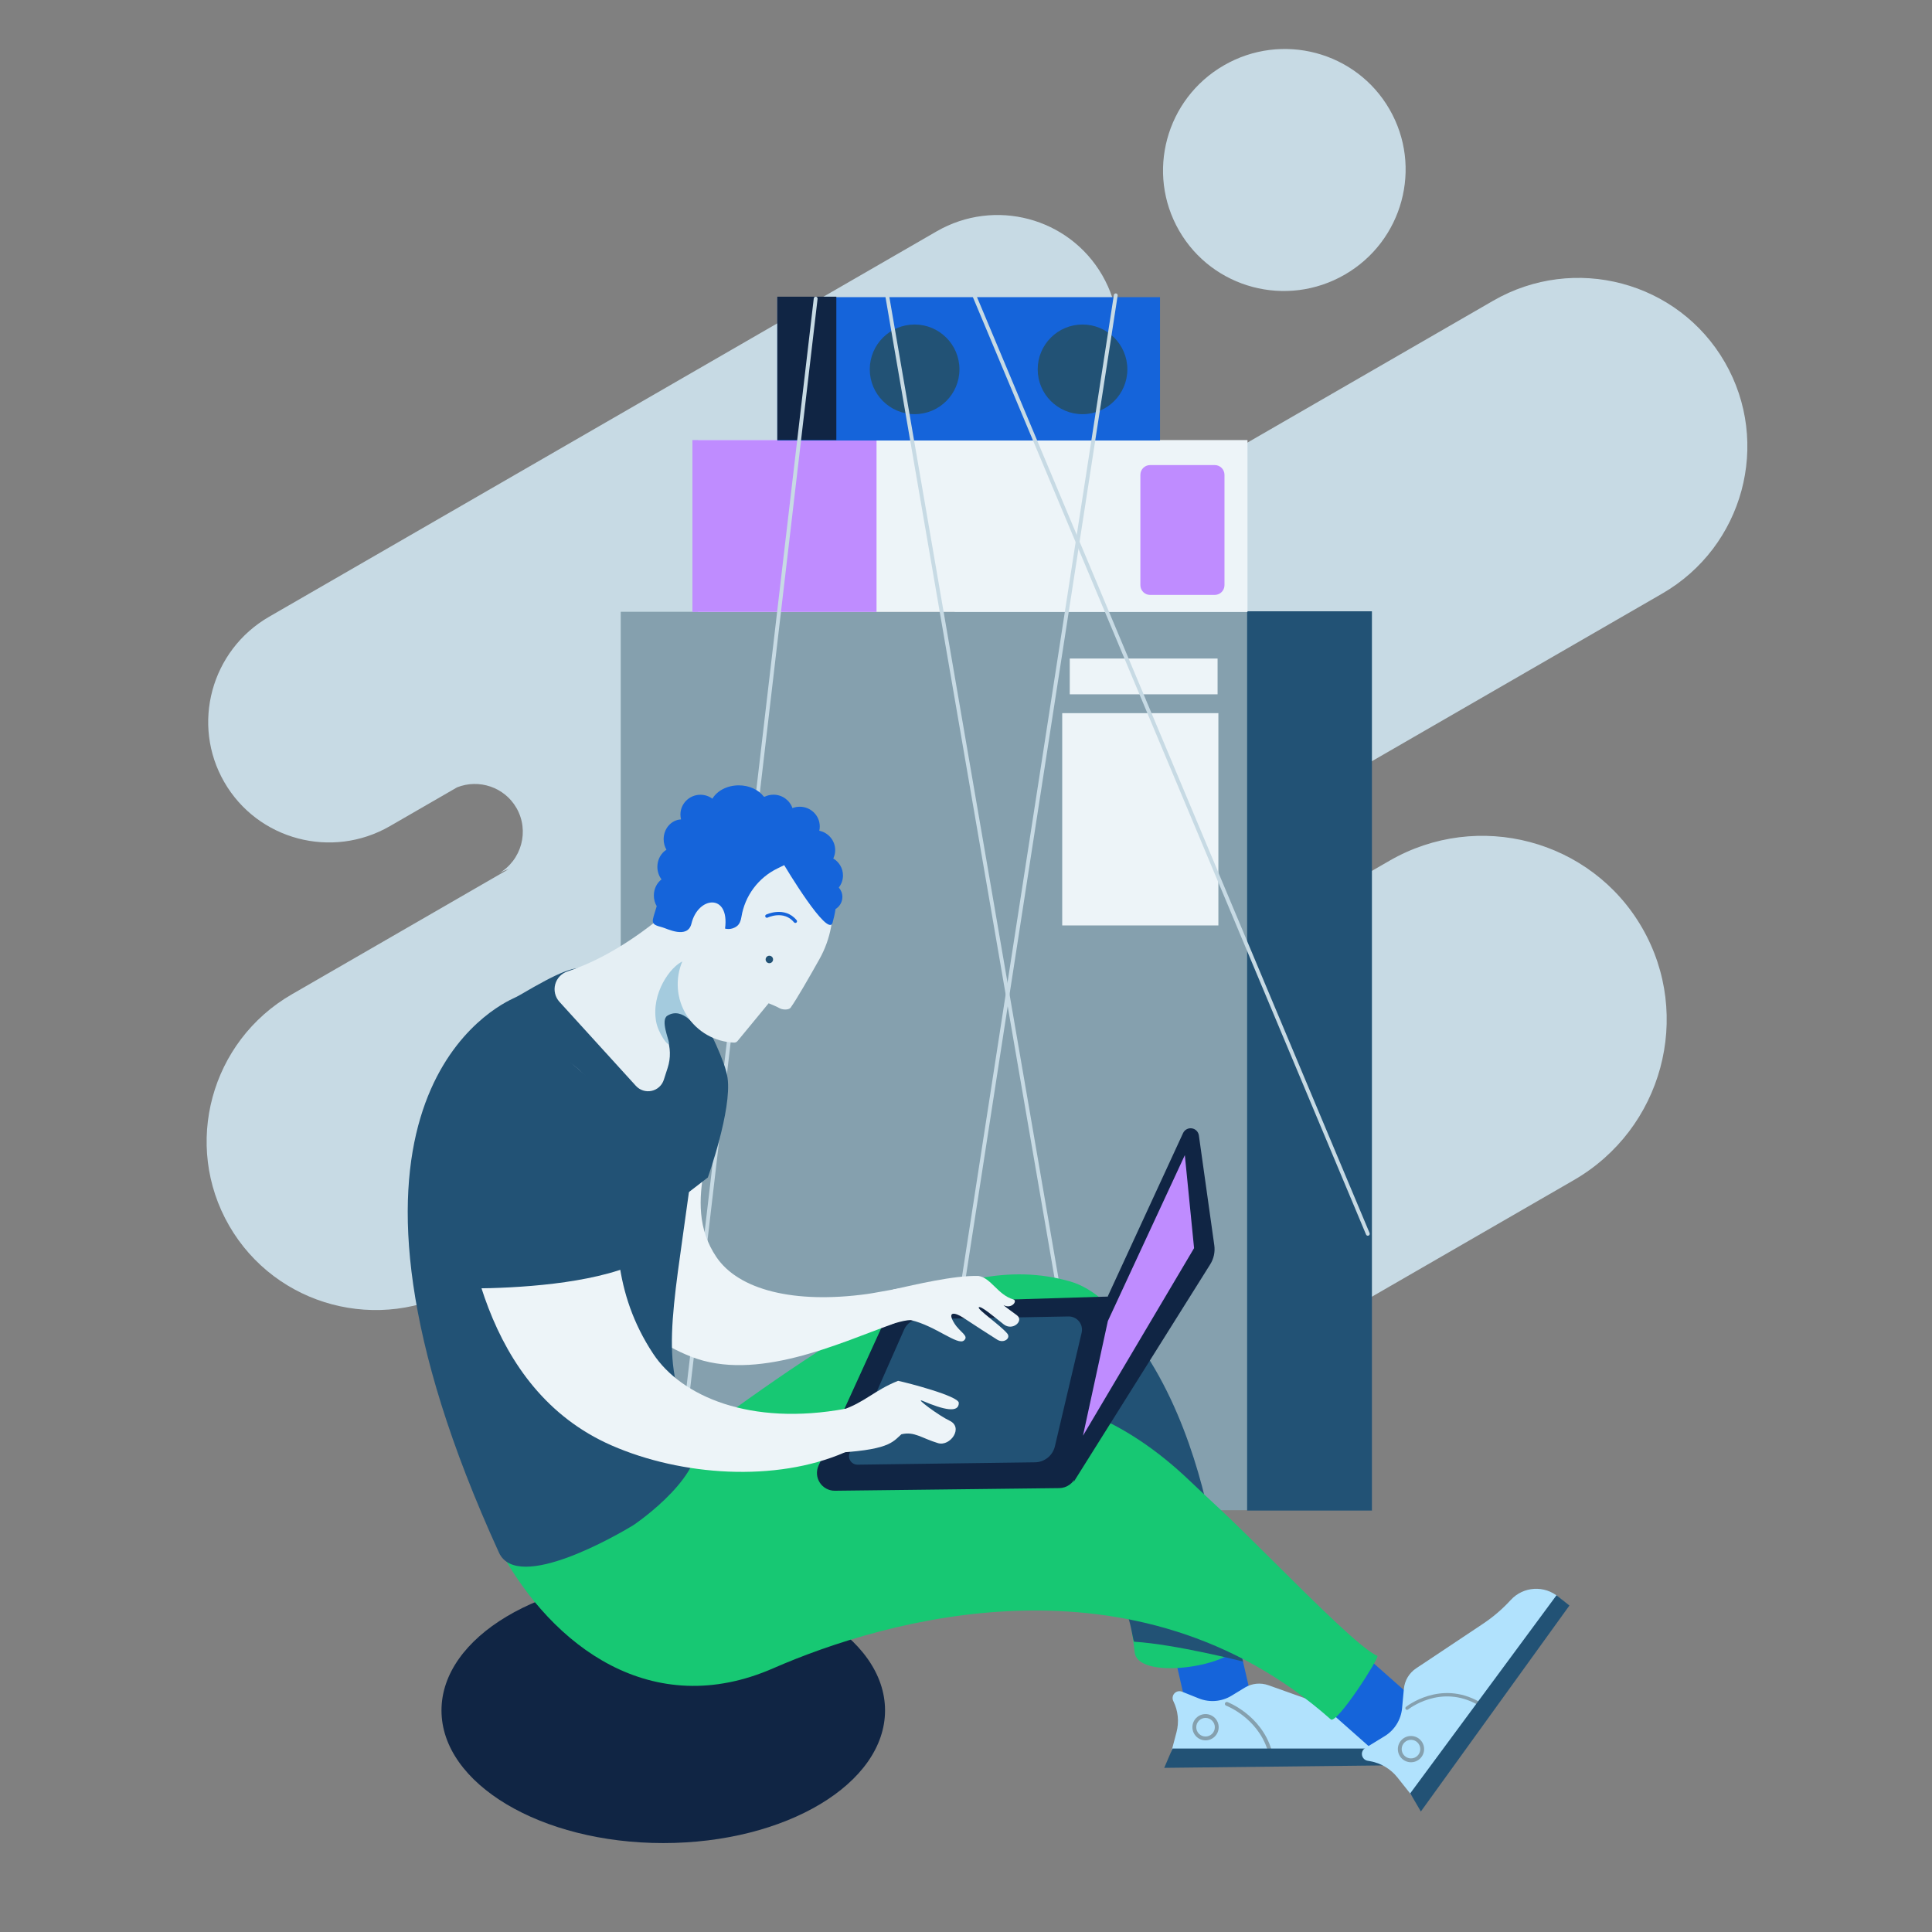 <svg width="416" height="416" viewBox="0 0 416 416" fill="none" xmlns="http://www.w3.org/2000/svg">
<rect x="0" y="0" width="416" height="416" fill="#808080" stroke="none"/>
<g clip-path="url(#clip0)">
<path fill-rule="evenodd" clip-rule="evenodd" d="M98.427 169.528L83.963 177.88C71.462 185.097 55.483 180.858 48.301 168.419C41.119 155.98 45.437 140.022 57.938 132.805L201.68 49.815C214.181 42.598 230.161 46.836 237.343 59.275C244.524 71.715 240.205 87.673 227.704 94.89L173.146 126.389C169.19 129.532 168.01 135.168 170.593 139.655L170.595 139.653C173.448 144.594 179.795 146.279 184.76 143.412C184.074 143.808 183.45 144.27 182.891 144.787L321.503 64.759C338.99 54.663 361.343 60.593 371.389 77.993C381.435 95.393 375.394 117.717 357.907 127.813L278.981 173.381C279.19 173.279 279.396 173.168 279.601 173.05C274.639 175.915 272.923 182.248 275.767 187.186L275.769 187.185C278.247 191.477 283.361 193.312 287.916 191.841L299.177 185.339C318.248 174.328 342.625 180.796 353.581 199.772C364.537 218.749 357.949 243.093 338.878 254.104L201.132 333.632C182.062 344.642 157.684 338.175 146.728 319.199C135.773 300.223 142.361 275.877 161.431 264.867L188.573 249.196C192.123 245.989 193.092 240.649 190.621 236.36L190.62 236.36C187.768 231.419 181.42 229.735 176.454 232.602C176.658 232.484 176.858 232.36 177.051 232.23L99.233 277.159C81.746 287.255 59.393 281.325 49.347 263.925C39.301 246.524 45.342 224.201 62.829 214.105L109.489 187.165C108.763 187.391 108.051 187.7 107.364 188.097C112.327 185.232 114.043 178.899 111.199 173.961L111.198 173.961C108.607 169.472 103.13 167.672 98.427 169.528Z" fill="#C7DAE4"/>
<path d="M299.187 23.529C292.002 11.085 276.039 6.85 263.533 14.071C251.026 21.291 246.712 37.233 253.897 49.678C261.082 62.123 277.045 66.358 289.551 59.137C302.058 51.916 306.372 35.974 299.187 23.529Z" fill="#C7DAE4"/>
<path d="M295.227 131.728H133.656V325.18H295.227V131.728Z" fill="#85A0AE"/>
<path d="M262.343 199.266L228.719 199.266V153.555H262.343V199.266Z" fill="#EDF4F8"/>
<path d="M262.171 149.5H230.344V141.798H262.171V149.5Z" fill="#EDF4F8"/>
<path d="M295.404 131.625H268.531V325.257H295.404V131.625Z" fill="#225275"/>
<path d="M142.815 396.852C169.188 396.852 190.568 384.064 190.568 368.289C190.568 352.515 169.188 339.727 142.815 339.727C116.442 339.727 95.062 352.515 95.062 368.289C95.062 384.064 116.442 396.852 142.815 396.852Z" fill="#102544"/>
<path d="M268.612 94.758H150.312V131.758H268.612V94.758Z" fill="#EDF4F8"/>
<path d="M188.735 94.758H149.094V131.758H188.735V94.758Z" fill="#BF8CFF"/>
<path d="M249.774 63.985H167.375V94.85H249.774V63.985Z" fill="#1564DA"/>
<path d="M196.934 89.18C202.264 89.18 206.586 84.858 206.586 79.527C206.586 74.196 202.264 69.875 196.934 69.875C191.603 69.875 187.281 74.196 187.281 79.527C187.281 84.858 191.603 89.18 196.934 89.18Z" fill="#225275"/>
<path d="M233.09 89.18C238.421 89.18 242.742 84.858 242.742 79.527C242.742 74.196 238.421 69.875 233.09 69.875C227.759 69.875 223.438 74.196 223.438 79.527C223.438 84.858 227.759 89.18 233.09 89.18Z" fill="#225275"/>
<path d="M180.08 63.883H167.375V94.748H180.08V63.883Z" fill="#102544"/>
<path fill-rule="evenodd" clip-rule="evenodd" d="M245.546 102.235C245.546 101.079 246.485 100.141 247.64 100.141H261.562C262.719 100.141 263.656 101.079 263.656 102.235V126.001C263.656 127.157 262.719 128.096 261.562 128.096H247.64C246.485 128.096 245.546 127.157 245.546 126.001V102.235Z" fill="#BF8CFF"/>
<path fill-rule="evenodd" clip-rule="evenodd" d="M204.781 52.775L294.142 265.827C294.23 266.037 294.474 266.137 294.682 266.048C294.895 265.96 294.993 265.718 294.905 265.508L205.539 52.456C205.456 52.246 205.212 52.147 204.999 52.235C204.792 52.323 204.693 52.565 204.781 52.775Z" fill="#C7DAE4"/>
<path fill-rule="evenodd" clip-rule="evenodd" d="M175.223 64.248L147.065 305.075C147.039 305.301 147.201 305.507 147.427 305.533C147.654 305.559 147.859 305.397 147.885 305.171L176.042 64.344C176.069 64.117 175.907 63.912 175.681 63.886C175.455 63.859 175.25 64.021 175.223 64.248Z" fill="#C7DAE4"/>
<path fill-rule="evenodd" clip-rule="evenodd" d="M190.537 63.248L235.942 326.684C235.981 326.909 236.195 327.06 236.418 327.021C236.643 326.982 236.794 326.768 236.755 326.544L191.351 63.108C191.312 62.884 191.099 62.733 190.874 62.772C190.65 62.81 190.499 63.024 190.537 63.248Z" fill="#C7DAE4"/>
<path fill-rule="evenodd" clip-rule="evenodd" d="M239.838 63.522L199.474 324.439C199.439 324.664 199.593 324.875 199.818 324.91C200.043 324.945 200.254 324.79 200.289 324.565L240.654 63.648C240.689 63.423 240.535 63.212 240.309 63.177C240.085 63.142 239.873 63.297 239.838 63.522Z" fill="#C7DAE4"/>
<path d="M251.973 352.434L265.688 349.274L271.018 372.402L257.302 375.563L251.973 352.434Z" fill="#1564DA"/>
<path d="M256.75 357.805L259.446 369.361" stroke="#225275" stroke-opacity="0.4" stroke-width="0.001" stroke-miterlimit="1.5" stroke-linecap="round" stroke-linejoin="round"/>
<path d="M260 355.469L263.343 369.656" stroke="#225275" stroke-opacity="0.4" stroke-width="0.001" stroke-miterlimit="1.5" stroke-linecap="round" stroke-linejoin="round"/>
<path d="M264.469 356.281L267.522 367.799" stroke="#225275" stroke-opacity="0.4" stroke-width="0.001" stroke-miterlimit="1.5" stroke-linecap="round" stroke-linejoin="round"/>
<path fill-rule="evenodd" clip-rule="evenodd" d="M254.507 364.252C253.939 364.025 253.29 364.173 252.875 364.621C252.46 365.071 252.366 365.731 252.639 366.278C252.639 366.278 252.639 366.279 252.639 366.279C253.675 368.359 253.918 370.745 253.324 372.992C252.876 374.687 252.353 376.663 251.972 378.104C251.846 378.578 251.951 379.084 252.256 379.469C252.56 379.854 253.028 380.072 253.518 380.059C262.911 379.814 300.935 378.819 300.935 378.819C300.935 378.819 300.985 378.134 301.055 377.155C301.325 373.378 298.543 370.071 294.776 369.689C292.472 369.457 290.206 368.947 288.026 368.171C283.907 366.705 276.924 364.219 273.115 362.863C271.422 362.259 269.547 362.453 268.014 363.389C267.138 363.923 266.132 364.539 265.189 365.114C263.063 366.412 260.449 366.631 258.137 365.705C256.966 365.236 255.672 364.719 254.507 364.252Z" fill="#B1E2FD"/>
<path fill-rule="evenodd" clip-rule="evenodd" d="M264.009 367.262C264.009 367.262 270.715 369.799 272.947 376.851C273.377 378.21 274.207 378.143 273.78 376.749C271.477 369.198 264.302 366.49 264.302 366.49C264.089 366.41 263.85 366.516 263.769 366.731C263.689 366.942 263.797 367.181 264.009 367.262Z" fill="#85A0AE"/>
<path fill-rule="evenodd" clip-rule="evenodd" d="M259.577 369.078C258.016 369.078 256.75 370.344 256.75 371.905C256.75 373.466 258.016 374.734 259.577 374.734C261.138 374.734 262.406 373.466 262.406 371.905C262.406 370.344 261.138 369.078 259.577 369.078ZM259.577 369.902C260.683 369.902 261.58 370.8 261.58 371.905C261.58 373.011 260.683 373.908 259.577 373.908C258.474 373.908 257.577 373.01 257.577 371.905C257.577 370.8 258.474 369.902 259.577 369.902Z" fill="#85A0AE"/>
<path fill-rule="evenodd" clip-rule="evenodd" d="M305.361 380.042L305.5 376.492L252.467 376.492L250.682 380.655L305.361 380.042Z" fill="#225275"/>
<path d="M280.33 363.269L289.656 352.727L307.433 368.454L298.107 378.996L280.33 363.269Z" fill="#1564DA"/>
<path d="M288.032 365.32L297.922 374.443" stroke="#225275" stroke-opacity="0.4" stroke-width="0.001" stroke-miterlimit="1.5" stroke-linecap="round" stroke-linejoin="round"/>
<path d="M290.469 363.188L300.374 372.292" stroke="#225275" stroke-opacity="0.4" stroke-width="0.001" stroke-miterlimit="1.5" stroke-linecap="round" stroke-linejoin="round"/>
<path d="M291.688 359.328L301.779 368.206" stroke="#225275" stroke-opacity="0.4" stroke-width="0.001" stroke-miterlimit="1.5" stroke-linecap="round" stroke-linejoin="round"/>
<path fill-rule="evenodd" clip-rule="evenodd" d="M293.957 376.395C293.431 376.716 293.159 377.33 293.271 377.935C293.385 378.541 293.86 379.014 294.468 379.124C294.666 379.159 294.865 379.196 295.063 379.231C297.367 379.648 299.441 380.89 300.897 382.723C302.166 384.321 303.704 386.258 304.772 387.602C305.077 387.986 305.545 388.204 306.036 388.19C306.525 388.176 306.981 387.932 307.265 387.532C312.976 379.441 337.146 345.212 337.146 345.212C337.146 345.212 336.52 344.669 335.641 343.911C332.596 341.28 328.011 341.547 325.292 344.514C323.513 346.457 321.504 348.179 319.312 349.639C315.257 352.341 308.48 356.857 304.913 359.234C303.418 360.231 302.452 361.849 302.285 363.637C302.166 364.911 302.025 366.439 301.896 367.823C301.664 370.302 300.276 372.528 298.152 373.828C296.817 374.645 295.287 375.581 293.957 376.395Z" fill="#B1E2FD"/>
<path fill-rule="evenodd" clip-rule="evenodd" d="M303.192 368.091C303.192 368.091 310.177 362.478 318.23 367.105C318.405 367.206 318.627 367.145 318.727 366.971C318.825 366.798 318.766 366.576 318.592 366.476C310.1 361.598 302.738 367.525 302.738 367.525C302.582 367.651 302.556 367.879 302.683 368.035C302.807 368.191 303.037 368.215 303.192 368.091Z" fill="#85A0AE"/>
<path fill-rule="evenodd" clip-rule="evenodd" d="M337.929 345.705L335.156 343.484L303.652 386.145L305.94 390.054L337.929 345.705Z" fill="#225275"/>
<path fill-rule="evenodd" clip-rule="evenodd" d="M303.858 373.795C302.297 373.77 301.012 375.016 300.987 376.577C300.962 378.137 302.208 379.425 303.768 379.45C305.329 379.475 306.617 378.227 306.642 376.666C306.667 375.105 305.419 373.82 303.858 373.795ZM303.845 374.619C304.95 374.636 305.833 375.548 305.816 376.653C305.798 377.758 304.887 378.641 303.782 378.624C302.678 378.606 301.795 377.695 301.813 376.59C301.83 375.484 302.742 374.601 303.845 374.619Z" fill="#85A0AE"/>
<path fill-rule="evenodd" clip-rule="evenodd" d="M109.017 326.371C108.607 345.213 123.676 358.788 150.18 351.649C191.712 340.463 190.534 321.095 210.351 320.218C242.045 318.816 243.853 352.946 244.339 355.911C245.385 362.283 268.123 358.306 266.799 353.132C264.51 344.188 261.03 325.045 254.68 308.42C249.378 294.544 240.769 278.911 230.486 275.941C204.421 268.414 177.235 289.483 142.037 315.031C135.903 319.483 123.548 306.042 118.166 311.591C113.053 316.864 109.178 319.02 109.017 326.371Z" fill="#17C873"/>
<path fill-rule="evenodd" clip-rule="evenodd" d="M239.115 344.656C196.486 352.118 242.179 284.617 246.755 291.648C257.424 308.029 260.96 328.405 261.943 335.266C262.076 336.199 262.331 337.936 262.331 337.936L267.641 357.761C267.641 357.761 253.122 354.047 244.247 353.499C243.739 353.469 243.377 343.91 239.115 344.656Z" fill="#225275"/>
<path fill-rule="evenodd" clip-rule="evenodd" d="M107.503 333.515C119.008 354.781 140.534 370.565 166.488 359.22C190.415 348.764 244.356 332.944 286.535 370.21C287.853 371.374 297.152 356.772 296.58 356.542C294.983 355.9 291.678 353.091 287.628 349.303C279.642 341.836 268.75 330.565 262.3 324.588C259.638 322.122 257.498 320.103 256.265 318.924C228.099 291.99 196.567 295.222 144.44 319.282C143.689 319.628 105.994 330.726 107.503 333.515Z" fill="#17C873"/>
<path fill-rule="evenodd" clip-rule="evenodd" d="M195.53 280.492C193.495 280.554 191.671 281.767 190.825 283.62C187.729 290.408 180.195 306.928 176.251 315.576C175.708 316.766 175.811 318.152 176.526 319.249C177.241 320.347 178.466 321.001 179.775 320.987C191.99 320.844 219.261 320.525 228.062 320.423C229.736 320.403 231.212 319.323 231.735 317.733C234.746 308.592 244.492 278.992 244.492 278.992C244.492 278.992 207.042 280.14 195.53 280.492Z" fill="#102544"/>
<path fill-rule="evenodd" clip-rule="evenodd" d="M198.026 284.043C196.576 284.069 195.273 284.935 194.688 286.262C192.215 291.866 185.633 306.782 182.968 312.819C182.718 313.386 182.773 314.041 183.115 314.557C183.456 315.074 184.037 315.382 184.657 315.374C192.471 315.269 214.314 314.978 222.856 314.865C224.905 314.837 226.673 313.419 227.142 311.423C228.551 305.439 231.462 293.071 232.898 286.965C233.099 286.108 232.894 285.207 232.342 284.522C231.789 283.837 230.95 283.446 230.072 283.462C222.324 283.602 204.473 283.926 198.026 284.043Z" fill="#225275"/>
<path fill-rule="evenodd" clip-rule="evenodd" d="M258.143 244.482C258.032 243.694 257.416 243.072 256.627 242.957C255.841 242.84 255.07 243.258 254.737 243.979C249.615 255.086 238.581 279.012 238.581 279.012L234.359 306.556L231.156 319.137C231.156 319.137 254.941 281.233 260.583 272.242C261.352 271.019 261.663 269.561 261.463 268.131C260.783 263.298 259.151 251.669 258.143 244.482Z" fill="#102544"/>
<path fill-rule="evenodd" clip-rule="evenodd" d="M255.119 248.727L238.546 284.443L233.188 309.134L257.109 268.751L255.119 248.727Z" fill="#BF8CFF"/>
<path fill-rule="evenodd" clip-rule="evenodd" d="M192.366 277.637C197.169 276.593 205.378 274.601 210.68 274.738C213.375 275.131 214.854 278.818 218.177 279.784C219.202 280.082 217.812 281.921 216.162 281.053C215.726 280.823 217.437 282.11 218.928 283.179C220.581 284.363 218.051 286.684 216.11 285.153C213.843 283.366 211.165 281.083 210.757 281.49C210.349 281.897 215.309 285.273 216.871 287.118C217.748 288.153 216.122 289.341 214.723 288.458C212.021 286.755 210.485 285.742 207.398 283.723C205.597 282.543 203.832 282.285 205.494 284.944C206.733 286.928 208.705 287.617 207.57 288.624C206.227 289.816 201.418 285.47 196.129 284.247C194.32 284.204 191.127 285.541 191.024 285.254C190.549 283.936 191.84 277.751 192.366 277.637Z" fill="#EDF4F8"/>
<path fill-rule="evenodd" clip-rule="evenodd" d="M102.964 257.329C102.964 257.329 122.856 213.082 134.917 212.07C138.416 211.776 154.168 221.475 154.695 232.937C155.232 244.649 146.132 258.669 154.258 270.674C159.05 277.754 170.993 280.785 186.699 278.629C189.531 278.24 194.14 277.104 199.175 276.841C199.406 276.829 197.153 283.315 191.922 285.189C180.724 289.202 162.76 297.68 148.73 292.089C123.052 281.857 128.043 255.193 102.964 257.329Z" fill="#EDF4F8"/>
<path fill-rule="evenodd" clip-rule="evenodd" d="M152.415 253.536L140.009 263.092C140.009 263.092 99.241 228.44 115.887 213.82C123.976 206.715 143.883 205.869 143.883 205.869C143.883 205.869 155.681 225.231 156.657 232.084C157.633 238.937 152.415 253.536 152.415 253.536Z" fill="#225275"/>
<path fill-rule="evenodd" clip-rule="evenodd" d="M181.158 303.655C186.126 302.038 188.257 299.355 193.377 297.322C195.309 297.714 206.432 300.597 206.449 302.067C206.474 304.3 203.226 303.584 198.673 301.643C196.736 300.816 202.275 304.893 204.434 305.892C207.563 307.342 204.602 311.534 201.966 310.735C198.362 309.643 196.889 308.165 194.084 308.833C192.174 310.52 191.489 312.332 178.411 312.902C176.481 314.689 180.494 303.871 181.158 303.655Z" fill="#EDF4F8"/>
<path fill-rule="evenodd" clip-rule="evenodd" d="M112.037 214.192C111.527 214.49 111.001 214.761 110.463 215.004C104.04 217.983 64.712 240.792 107.433 334.302C111.446 343.086 133.378 330.209 136.091 328.574C136.303 328.444 136.512 328.309 136.718 328.169C139.232 326.406 154.327 315.349 149.271 306.822C141.918 294.422 144.719 283.488 148.456 255.858C151.252 235.188 145.134 226.54 137.011 218.361C126.568 207.847 128.747 204.408 112.037 214.192Z" fill="#225275"/>
<path fill-rule="evenodd" clip-rule="evenodd" d="M98.627 248.809C98.627 248.809 100.229 227.642 113.417 225.973C122.242 224.856 134.469 236.64 133.232 252.363C132.239 264.983 131.938 278.336 140.648 291.496C146.711 300.659 161.55 307.118 182.094 303.328C182.343 303.282 187.432 310.319 181.877 312.735C167.079 319.17 146.731 317.822 131.684 311.229C103.875 299.043 99.837 265.378 98.627 248.809Z" fill="#EDF4F8"/>
<path fill-rule="evenodd" clip-rule="evenodd" d="M93.868 277.308C93.868 277.308 144.189 279.865 146.243 262.234C148.299 244.601 108.748 217.996 108.748 217.996C104.035 214.83 83.55 264.726 93.868 277.308Z" fill="#225275"/>
<path fill-rule="evenodd" clip-rule="evenodd" d="M149 219.5C148.295 218.801 147.373 217.634 144.13 218.216C142.653 218.481 142.657 220.894 143.609 223.422C144.397 225.511 144.451 227.805 143.762 229.928C143.5 230.75 143.213 231.636 142.928 232.514C142.537 233.718 141.534 234.624 140.296 234.89C139.058 235.157 137.772 234.745 136.92 233.808C132.41 228.85 125.191 220.914 120.461 215.714C119.533 214.694 119.19 213.271 119.551 211.941C119.913 210.61 120.929 209.556 122.245 209.146C126.761 207.674 133.388 204.608 141.369 198.268C144.798 195.544 155.783 196.241 157.009 201.494C158.491 207.847 149 219.5 149 219.5Z" fill="#E5EFF4"/>
<path fill-rule="evenodd" clip-rule="evenodd" d="M149.883 220.945C150.032 221.523 147.063 216.589 143.696 218.706C142.168 219.667 144.057 223.845 144.031 224.59C143.997 225.614 141.728 222.493 141.274 219.954C140.177 213.82 144.388 208.141 146.969 207.01C152.064 204.779 148.693 216.342 149.883 220.945Z" fill="#A4CBDE"/>
<path fill-rule="evenodd" clip-rule="evenodd" d="M176.428 206.547C178.891 202.158 179.825 197.076 179.084 192.099C178.958 191.251 178.804 190.628 178.616 190.426L178.616 190.426C174.929 186.477 169.503 184.648 164.178 185.56C158.854 186.472 147.907 186.428 145.745 191.379C143.998 195.382 148.641 203.066 146.974 206.886C145.306 210.706 145.638 215.103 147.861 218.629C150.084 222.155 153.909 224.351 158.074 224.493C158.074 224.493 158.075 224.493 158.075 224.494C158.351 224.503 158.616 224.384 158.794 224.172C159.95 222.788 165.503 216.026 165.503 216.026C165.503 216.026 167.34 216.762 167.789 217.053C168.388 217.441 169.825 217.541 170.243 216.962C171.491 215.23 174.23 210.462 176.428 206.547Z" fill="#E5EFF4"/>
<path d="M165.044 207.11C165.331 207.448 165.837 207.49 166.175 207.204C166.513 206.917 166.555 206.411 166.269 206.073C165.982 205.735 165.476 205.693 165.138 205.98C164.8 206.266 164.758 206.772 165.044 207.11Z" fill="#225275"/>
<path fill-rule="evenodd" clip-rule="evenodd" d="M165.285 197.58C165.285 197.58 168.751 195.894 170.975 198.599C171.102 198.753 171.33 198.775 171.485 198.648C171.639 198.521 171.661 198.293 171.534 198.139C168.967 195.016 164.97 196.928 164.97 196.928C164.791 197.015 164.715 197.232 164.802 197.412C164.889 197.591 165.105 197.667 165.285 197.58Z" fill="#1564DA"/>
<path fill-rule="evenodd" clip-rule="evenodd" d="M153.393 171.974C154.399 170.276 156.567 169.102 159.077 169.102C161.349 169.102 163.342 170.064 164.445 171.507C164.507 171.524 164.569 171.542 164.631 171.56C165.209 171.275 165.861 171.114 166.55 171.114C168.442 171.114 170.051 172.323 170.629 174.001C171.117 173.81 171.65 173.705 172.208 173.705C174.585 173.705 176.514 175.613 176.514 177.961C176.514 178.275 176.48 178.582 176.414 178.878C178.365 179.282 179.832 180.993 179.832 183.042C179.832 183.687 179.685 184.301 179.423 184.85C180.674 185.595 181.511 186.95 181.511 188.497C181.511 189.48 181.174 190.385 180.607 191.104C181.089 191.645 181.382 192.354 181.382 193.129C181.382 194.23 180.794 195.195 179.911 195.736C179.734 196.863 179.5 197.843 179.28 198.65C178.318 202.174 168.854 186.284 168.854 186.284C168.854 186.284 168.303 186.548 167.467 186.962C163.304 188.961 160.383 192.869 159.646 197.427C159.516 198.269 159.228 198.984 158.693 199.402C157.45 200.373 156.118 199.941 156.118 199.941C157.14 192.303 150.319 192.948 148.886 198.863C148.057 202.289 143.555 199.915 142.639 199.68C139.801 198.949 140.381 198.636 141.405 195.117C141.014 194.456 140.788 193.665 140.788 192.822C140.788 191.387 141.438 190.12 142.435 189.349C141.88 188.614 141.546 187.671 141.546 186.645C141.546 185.072 142.332 183.695 143.498 182.96C143.117 182.303 142.897 181.524 142.897 180.692C142.897 178.398 144.563 176.528 146.645 176.439C146.557 176.102 146.511 175.748 146.511 175.383C146.511 173.036 148.44 171.128 150.817 171.128C151.783 171.128 152.674 171.443 153.393 171.974Z" fill="#1564DA"/>
</g>
<defs>
<clipPath id="clip0">
<rect width="416" height="416" fill="white"/>
</clipPath>
</defs>
</svg>
